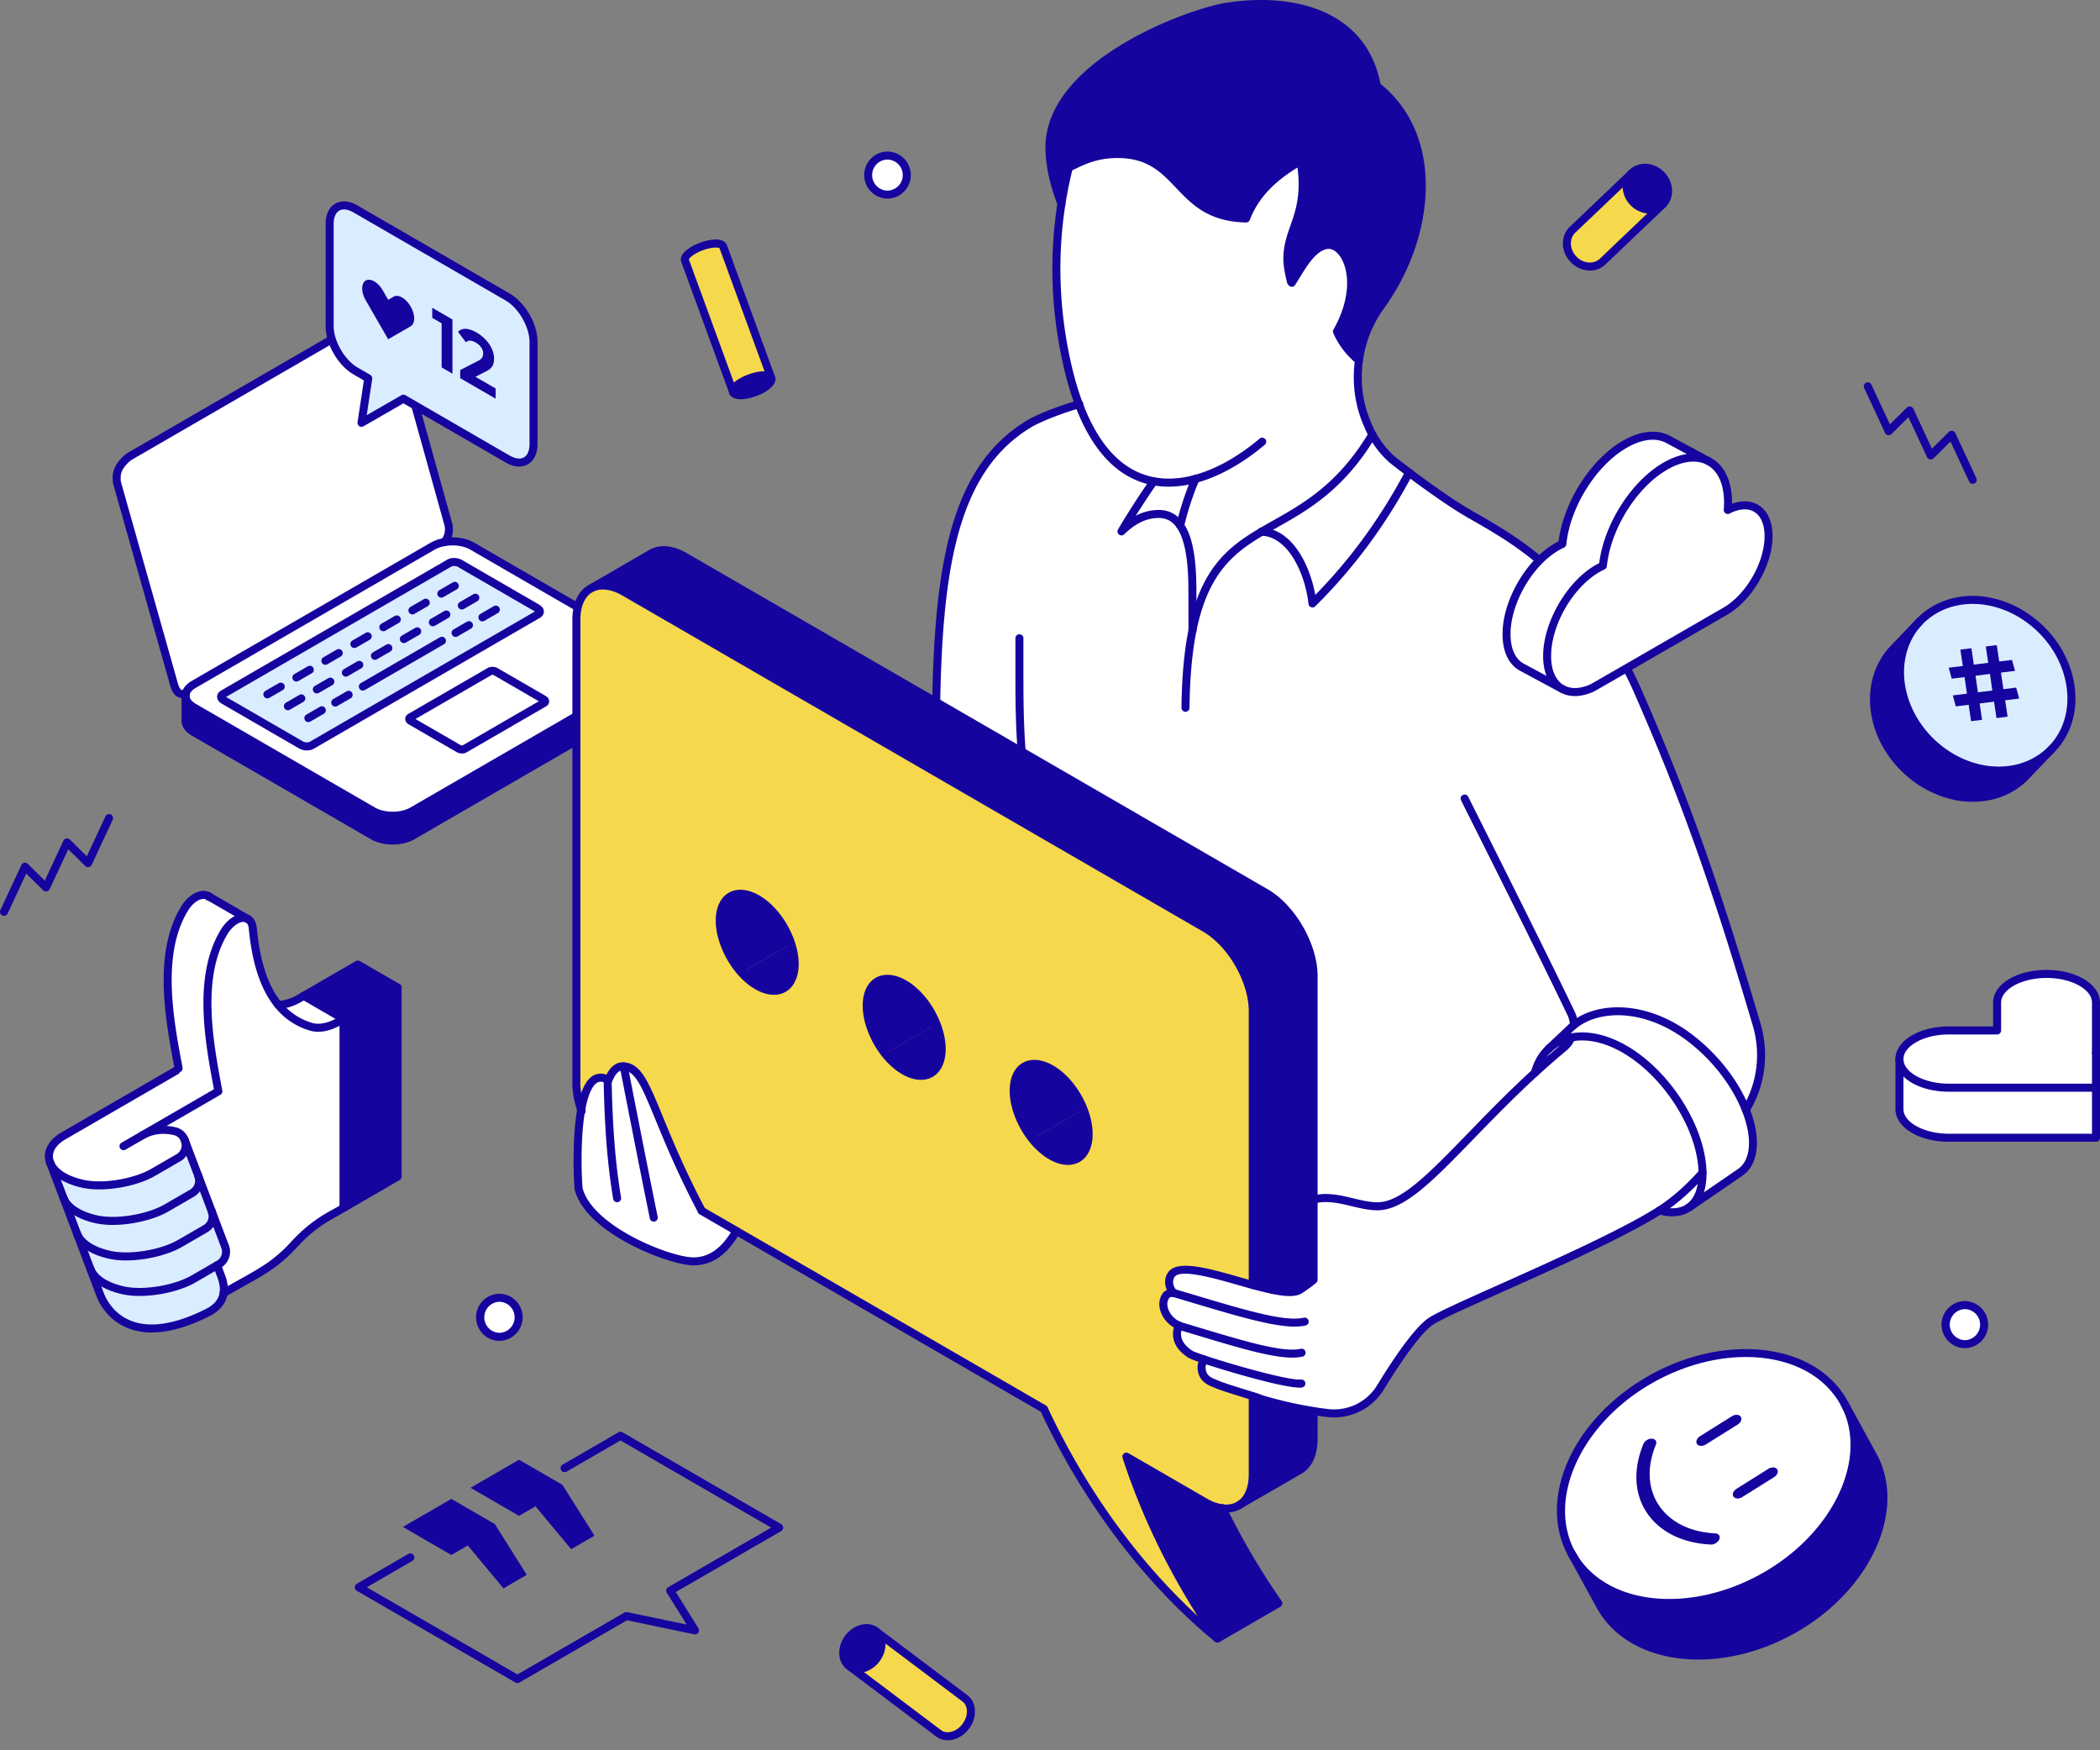 <svg width="192" height="160" viewBox="0 0 192 160" fill="none" xmlns="http://www.w3.org/2000/svg"><rect x="0" y="0" width="192" height="160" fill="#808080" stroke="none"/><g clip-path="url(#clip0_521_21372)"><path d="M180.363 44.227a.365.365 0 01-.331-.212l-1.702-3.649-1.551 1.533a.368.368 0 01-.589-.105l-1.702-3.649-1.551 1.532a.366.366 0 01-.589-.106l-1.921-4.12a.367.367 0 01.664-.31l1.701 3.649 1.551-1.532a.369.369 0 01.59.105l1.701 3.65 1.551-1.533a.372.372 0 01.322-.1.37.37 0 01.268.205l1.92 4.12a.367.367 0 01-.332.522zM.366 83.717a.365.365 0 01-.332-.522l1.921-4.12a.366.366 0 01.59-.105l1.55 1.532 1.702-3.649a.366.366 0 01.59-.105l1.55 1.531 1.702-3.648a.366.366 0 11.664.31l-1.921 4.12a.366.366 0 01-.59.105l-1.55-1.531-1.702 3.648a.366.366 0 01-.59.105l-1.55-1.53-1.702 3.648a.366.366 0 01-.332.211z" fill="#16049E"/><path d="M181.265 121.772a1.787 1.787 0 00-.964-2.333 1.78 1.78 0 00-2.328.967 1.788 1.788 0 00.964 2.333 1.78 1.78 0 002.328-.967z" fill="#fff"/><path d="M179.619 123.242a2.153 2.153 0 010-4.305 2.152 2.152 0 010 4.305zm0-3.57a1.42 1.42 0 000 2.837 1.418 1.418 0 000-2.837z" fill="#16049E"/><path d="M45.633 122.206c.984 0 1.782-.799 1.782-1.785 0-.987-.798-1.786-1.782-1.786s-1.781.799-1.781 1.786c0 .986.797 1.785 1.781 1.785z" fill="#fff"/><path d="M45.633 122.572a2.153 2.153 0 010-4.305 2.152 2.152 0 010 4.305zm0-3.57a1.42 1.42 0 000 2.837 1.418 1.418 0 000-2.837z" fill="#16049E"/><path d="M82.517 17.123a1.788 1.788 0 00-.283-2.51 1.78 1.78 0 00-2.503.284 1.788 1.788 0 00.283 2.51 1.78 1.78 0 002.504-.284z" fill="#fff"/><path d="M81.12 18.157a2.153 2.153 0 010-4.305 2.152 2.152 0 010 4.305zm0-3.57a1.419 1.419 0 000 2.837 1.418 1.418 0 000-2.837z" fill="#16049E"/><path d="M11.302 42.21c-.376.389-.667.896-.633 1.535-.009.153.006.3.042.434l5.175 18.305c.187.654.39 1.088 1.1.927.074-.31.317-.607.724-.844l21.854-12.643a3.243 3.243 0 011.086-.372v-.002c.331-.448.518-1.024.314-1.729-.184-.643-4.794-17.197-4.98-17.866-.31-1.119-1.334-1.426-2.499-.75L11.89 41.7a2.242 2.242 0 00-.586.512v-.001z" fill="#fff"/><path d="M16.964 63.608v2.268c0 .379.251.76.747 1.045l16.385 9.48c.494.29 1.15.435 1.807.435s1.307-.144 1.804-.434l21.851-12.644c.498-.288.747-.666.747-1.043v-2.268c0 .377-.249.754-.747 1.044L37.707 74.134c-.498.289-1.151.434-1.804.434s-1.312-.144-1.807-.434l-16.385-9.48c-.495-.286-.747-.667-.747-1.046z" fill="#16049E"/><path d="M17.71 62.565l21.854-12.643a3.336 3.336 0 011.086-.372 4.2 4.2 0 01.716-.063c.656 0 1.312.145 1.807.433l16.385 9.48c.498.287.747.667.747 1.046 0 .38-.249.754-.747 1.044L37.707 74.133c-.498.289-1.151.434-1.804.434s-1.312-.144-1.807-.434l-16.385-9.48c-.495-.287-.747-.667-.747-1.046 0-.065.008-.133.023-.198.07-.31.316-.607.724-.844zm9.816 5.534c.286.162.707.181.956.04l20.714-11.986c.246-.144.212-.387-.069-.553l-7.078-4.095c-.283-.163-.707-.18-.956-.039L20.38 63.452c-.242.142-.212.387.069.552l7.078 4.095zm14.408.334c.161.093.404.102.543.024l7.268-4.207c.141-.082.124-.224-.04-.314l-4.385-2.54c-.159-.09-.402-.1-.543-.019l-7.268 4.203c-.139.082-.122.224.04.318l4.385 2.537v-.002z" fill="#fff"/><path d="M20.38 63.453c-.243.142-.213.387.068.553l7.078 4.095c.286.161.707.18.956.039l20.714-11.986c.246-.144.212-.387-.069-.553l-7.078-4.094c-.283-.164-.707-.181-.956-.04L20.38 63.453z" fill="#DAECFF"/><path d="M37.508 65.581c-.14.082-.122.224.039.318l4.386 2.537c.161.093.404.101.543.023l7.268-4.206c.141-.082.124-.224-.04-.315L45.319 61.4c-.158-.09-.401-.101-.543-.02l-7.267 4.203v-.001z" fill="#fff"/><path d="M28.064 68.602c-.247 0-.504-.061-.718-.182l-7.081-4.098c-.265-.155-.415-.385-.415-.632 0-.225.127-.428.346-.555l20.716-11.987c.36-.207.93-.188 1.322.04l7.078 4.096c.264.155.416.385.416.63 0 .225-.126.426-.346.556L28.666 68.457c-.17.096-.382.144-.6.144l-.002.001zm-.357-.82c.188.105.473.108.593.038l20.606-11.922-7.04-4.073c-.184-.107-.469-.108-.592-.038L20.667 63.71l7.04 4.073v-.002z" fill="#16049E"/><path d="M35.902 74.934c-.75 0-1.457-.171-1.992-.483l-16.383-9.479c-.59-.341-.93-.84-.93-1.364 0-.091.011-.188.032-.28.095-.42.405-.793.896-1.08L39.38 49.605a3.649 3.649 0 011.207-.415c1.016-.176 2.053-.002 2.769.416l16.383 9.48c.59.34.93.836.93 1.363s-.33 1.013-.93 1.36L37.89 74.452c-.536.311-1.243.484-1.987.484v-.002zm5.463-25.078c-.214 0-.434.02-.652.057a2.938 2.938 0 00-.966.328L17.893 62.884c-.305.179-.501.395-.55.61a.535.535 0 00-.013.115c0 .256.205.521.564.728l16.385 9.48c.418.245 1.01.385 1.624.385.614 0 1.2-.14 1.62-.385l21.852-12.643c.358-.208.564-.472.564-.725s-.205-.522-.563-.728l-16.385-9.48c-.419-.245-1.01-.384-1.624-.384l-.002-.002z" fill="#16049E"/><path d="M42.238 68.878a.99.99 0 01-.488-.126l-4.385-2.536c-.2-.116-.315-.296-.316-.494 0-.188.099-.354.273-.457l7.271-4.205c.252-.145.634-.138.908.02l4.388 2.54c.197.11.316.289.318.49a.53.53 0 01-.278.46l-7.269 4.207a.862.862 0 01-.42.103l-.002-.002zm-4.252-3.15l4.13 2.388a.262.262 0 00.182.02l6.965-4.031-4.129-2.39a.28.28 0 00-.18-.019l-6.97 4.032h.002z" fill="#16049E"/><path d="M35.902 77.202c-.75 0-1.457-.171-1.992-.483l-16.383-9.48c-.59-.34-.93-.839-.93-1.363v-2.268a.366.366 0 11.733 0v2.268c0 .255.205.52.564.727l16.385 9.48c.418.245 1.01.385 1.624.385.614 0 1.2-.14 1.62-.384L59.376 63.44c.358-.207.564-.472.564-.725v-2.268a.366.366 0 11.732 0v2.268c0 .53-.33 1.013-.929 1.36L37.891 76.72c-.536.31-1.242.483-1.987.483h-.002z" fill="#16049E"/><path d="M16.709 63.811c-.825 0-1.049-.783-1.175-1.227L10.36 44.278a1.71 1.71 0 01-.056-.535c-.03-.647.216-1.245.727-1.778.206-.248.433-.445.675-.586L33.3 28.884c.718-.416 1.43-.515 2.008-.278.495.203.86.646 1.027 1.249 0 0 4.834 17.357 4.98 17.864.21.726.081 1.435-.372 2.048a.367.367 0 01-.589-.436c.321-.435.405-.896.256-1.41-.145-.51-4.98-17.87-4.98-17.87-.075-.267-.24-.618-.6-.766-.362-.15-.846-.065-1.364.235L12.071 42.015c-.17.098-.333.242-.486.428l-.02.022c-.38.394-.553.805-.53 1.259v.04a.997.997 0 00.03.316l5.174 18.303c.202.71.328.746.666.668.223-.05.45.128.448.359a.364.364 0 01-.306.362c-.123.027-.236.04-.338.04zm16.468-.684a.367.367 0 01-.183-.685l7.237-4.189a.367.367 0 01.366.636l-7.237 4.19a.366.366 0 01-.183.048zm-2.529 1.463a.368.368 0 01-.183-.685l1.227-.708a.366.366 0 11.367.636l-1.228.708a.367.367 0 01-.182.05h-.001zm-2.452 1.42a.367.367 0 01-.184-.685l1.228-.712a.366.366 0 11.367.635l-1.228.712a.366.366 0 01-.183.049v.001zm15.909-9.205a.368.368 0 01-.184-.685l1.228-.712a.366.366 0 11.367.635l-1.227.712a.368.368 0 01-.184.049v.001zm-2.448 1.417a.366.366 0 01-.183-.685l1.224-.709a.367.367 0 01.366.636l-1.224.709a.367.367 0 01-.183.049zm.573-2.503a.366.366 0 01-.184-.685l1.228-.712a.366.366 0 11.367.635l-1.227.712a.367.367 0 01-.183.049zm-2.651 1.534a.366.366 0 01-.184-.685l1.227-.712a.366.366 0 11.368.635l-1.228.712a.367.367 0 01-.183.049zm.777-2.619a.366.366 0 01-.184-.685l1.228-.712a.366.366 0 11.367.635l-1.228.712a.367.367 0 01-.183.049v.001zm-2.649 1.533a.368.368 0 01-.183-.685l1.227-.709a.367.367 0 01.366.636l-1.227.709a.366.366 0 01-.182.049h-.001zm-.779 2.618a.366.366 0 01-.183-.685l1.224-.708a.367.367 0 01.366.636l-1.224.708a.368.368 0 01-.183.05zm-1.874-1.082a.366.366 0 01-.185-.685l1.228-.712a.366.366 0 11.367.635l-1.227.712a.367.367 0 01-.183.049zm-.778 2.617a.368.368 0 01-.183-.685l1.228-.709a.366.366 0 11.366.636l-1.228.708a.366.366 0 01-.182.05zm-1.872-1.083a.366.366 0 01-.183-.685l1.224-.708a.367.367 0 01.366.636l-1.224.708a.367.367 0 01-.183.049zm-.781 2.618a.368.368 0 01-.184-.685l1.227-.711a.366.366 0 11.368.634l-1.228.712a.367.367 0 01-.183.05zm-1.875-1.082a.367.367 0 01-.183-.685l1.23-.712a.367.367 0 01.366.636l-1.23.712a.367.367 0 01-.183.049zm-.777 2.615a.367.367 0 01-.182-.686l1.23-.708a.367.367 0 01.365.637l-1.23.708a.367.367 0 01-.182.049h-.001zm-1.872-1.082a.367.367 0 01-.184-.685l1.227-.712a.366.366 0 11.368.635l-1.228.712a.367.367 0 01-.183.048v.002zm-.777 2.618a.368.368 0 01-.184-.685l1.227-.712a.366.366 0 11.367.635l-1.227.712a.367.367 0 01-.183.049v.001zM24.45 63.84a.366.366 0 01-.183-.686l1.224-.708a.367.367 0 01.366.636l-1.224.708a.367.367 0 01-.183.05z" fill="#16049E"/><path d="M36.885 36.447l9.526 5.512c1.308.757 2.37.143 2.37-1.371v-9.325c0-1.514-1.061-3.357-2.37-4.114l-13.902-8.044c-1.308-.757-2.37-.143-2.37 1.371v9.325c0 1.514 1.06 3.356 2.37 4.113l1.16.672-.62 4.068 3.835-2.207h.001z" fill="#DAECFF"/><path d="M47.47 42.651c-.388 0-.812-.126-1.242-.375l-9.344-5.406-3.651 2.1a.366.366 0 01-.544-.374l.58-3.82-.943-.545c-1.431-.828-2.553-2.775-2.553-4.431v-9.325c0-.87.311-1.528.877-1.856.566-.327 1.292-.267 2.042.167l13.902 8.044c1.431.828 2.553 2.776 2.553 4.432v9.325c0 .87-.311 1.527-.878 1.855-.24.14-.511.21-.799.21zM36.886 36.08a.36.36 0 01.182.05l9.526 5.512c.515.298.98.357 1.31.166.329-.19.51-.623.51-1.22v-9.324c0-1.371-1.001-3.11-2.186-3.796l-13.902-8.044c-.515-.298-.98-.357-1.31-.166-.329.19-.51.623-.51 1.22V29.8c0 1.371 1.001 3.11 2.186 3.796l1.16.671c.13.076.2.224.179.373l-.504 3.315 3.175-1.828a.36.36 0 01.182-.048h.002z" fill="#16049E"/><path d="M35.493 31.018l-2.054-3.565c-.43-.748-.43-1.556 0-1.807.216-.125.498-.084.78.078.283.164.565.45.78.825l.493.856.493-.285c.43-.248 1.129.155 1.56.903.215.374.323.763.323 1.09 0 .326-.109.59-.324.715l-2.053 1.189.002.001zm5.875-1.814v4.956l-.991-.573v-4.035l-.857-.496v-.92l1.848 1.068zm3.946 6.306v.934l-3.237-1.873v-.743l1.651-.85c.176-.092.294-.19.355-.294a.697.697 0 00.092-.36.987.987 0 00-.174-.558 1.5 1.5 0 00-.512-.455 1.11 1.11 0 00-.508-.17.485.485 0 00-.38.151l-.722-.955c.168-.19.398-.284.691-.276.294.007.63.12 1.01.34.318.184.596.404.834.664.238.258.425.535.557.831.133.296.199.594.199.89 0 .27-.05.494-.147.673-.098.18-.288.34-.569.479l-.984.506 1.841 1.065h.003z" fill="#16049E"/><path d="M93.412 68.704l-7.815-4.524c.228-12.614 1.646-21.46 8.687-25.552 1.297-.68 3.032-1.295 4.359-1.674 1.7 4.503 4.166 6.544 6.84 7.043a75.711 75.711 0 00-2.947 4.579c.829-.815 1.955-1.594 3.416-1.594.874 0 1.501.411 1.949 1.056 1.051 1.515 1.118 4.328 1.118 6.199 0 .273.002 3.178.008 3.383 1.089-5.402 3.459-7.326 6.328-9.016h.002c2.735.105 4.363 3.83 4.639 6.56 3.575-3.539 6.467-7.505 8.835-11.961 1.561 1.174 3.987 2.932 5.884 3.987.587.328 1.351.78 2.2 1.293a32.173 32.173 0 0112.77 14.572c4.464 10.118 7.354 18.544 10.924 30.605.721 2.438.481 5.075-.719 7.317-.085.159-.172.322-.262.486-.869-2.222-2.599-4.642-5.036-6.527-3.942-3.045-8.369-3.106-10.693-1.233a3.93 3.93 0 00-.26.228l-2.07 1.97c-.571.543-.997 1.268-1.234 2.163-6.872 6.288-10.989 12.206-14.387 12.206-1.547 0-3.107-.759-4.74-.759a4.52 4.52 0 00-1.107.14V89.218c0-2.803-1.957-6.208-4.379-7.61L93.412 68.7v.003z" fill="#fff"/><path d="M155.659 107.205c-.032-2.665-1.548-6.313-4.395-9.166-2.65-2.656-5.459-3.62-7.593-3.201a4.169 4.169 0 00-2.023.99s2.159-2.05 2.25-2.124c2.322-1.873 6.751-1.811 10.693 1.233 2.437 1.883 4.166 4.305 5.035 6.528.979 2.498.874 4.745-.522 5.704l-4.697 3.219-.003-.002c.863-.588 1.274-1.742 1.255-3.181z" fill="#fff"/><path d="M155.659 107.205c.018 1.441-.392 2.593-1.255 3.181-.641.44-1.53.57-2.679.272.043-.027.086-.054.126-.081 1.379-.906 2.659-2.072 3.808-3.372z" fill="#fff"/><path d="M110.105 124.28c-.679-.227-1.148-.404-1.266-.479-1.021-.65-1.51-1.571-1.057-2.635v-.003a2.338 2.338 0 01-1.198-1.102c-.253-.508-.332-1.053-.022-1.564 0-.003.002-.003.002-.005l.003-.003c.141-.228.429-.33.699-.296-.365-.5-.522-1.077-.215-1.609.706-1.228 4.37.029 7.484.884 1.895.521 3.588.889 4.282.454.443-.277.876-.6 1.282-.932v-7.336c.362-.092.732-.14 1.106-.14 1.633 0 3.194.758 4.74.758 3.398 0 7.516-5.917 14.388-12.205a74.21 74.21 0 012.63-2.297 2.57 2.57 0 00.705-.93c2.135-.42 4.944.546 7.594 3.201 2.847 2.854 4.362 6.501 4.394 9.166-1.147 1.3-2.428 2.467-3.807 3.372a6.915 6.915 0 01-.126.081c-5.435 3.435-18.717 8.744-20.843 10.088-1.298.822-3.296 3.837-4.671 6.089a4.96 4.96 0 01-4.794 2.341 28.974 28.974 0 01-1.314-.182v-.003a37.623 37.623 0 01-4.805-1.095s-.002-.003-.005-.003c-.083-.049-.365-.145-.748-.265-.965-.31-2.58-.779-3.268-1.067-.295-.169-1.418-.336-1.418-1.585 0-.242.107-.473.246-.694l.002-.004z" fill="#fff"/><path d="M143.672 94.84a2.573 2.573 0 01-.706.929 74.313 74.313 0 00-2.63 2.297c.236-.896.663-1.62 1.234-2.164l.081-.076a4.171 4.171 0 012.022-.99l-.001.003z" fill="#fff"/><path d="M129.823 14.772c.692 4.366-.807 9.365-3.596 13.22a11.003 11.003 0 00-1.981 4.948c-1.441-1.161-2.006-2.638-2.006-2.638 2.547-4.475.809-8.177-.943-7.9-1.389.22-2.343 2.125-3.19 3.45-.025-.027-.049-.052-.07-.079-.201-.792-.335-1.55-.335-2.106v-.016c0-2.418 1.397-3.603 1.397-6.83 0-.705-.07-1.401-.201-2.089-2.204 1.26-4.068 2.876-4.971 5.24-6.478-.128-5.835-5.89-11.744-5.89-2.175 0-3.43.752-4.464 1.236-.274 1.096-.5 2.2-.673 3.308-.627-1.637-1.093-3.415-1.093-5.146 0-7.586 12.436-12.262 16.175-12.855 6.218-.988 12.559.76 13.755 7.242 2.271 1.792 3.517 4.23 3.942 6.906l-.002-.001z" fill="#16049E"/><path d="M128.831 43.202v.002c-2.368 4.456-5.261 8.421-8.835 11.961-.276-2.73-1.904-6.454-4.639-6.56 3.121-1.84 6.832-3.401 10.116-8.878a8.631 8.631 0 001.788 2.268s.625.496 1.568 1.206h.002z" fill="#fff"/><path d="M109.3 43.777c-1.279.35-2.571.45-3.818.22-2.673-.5-5.141-2.54-6.84-7.043-.646-1.72-1.183-3.797-1.577-6.283-.632-4-.65-8.048-.022-12.047.174-1.107.399-2.211.672-3.307 1.035-.483 2.29-1.236 4.464-1.236 5.91 0 5.266 5.76 11.744 5.89.903-2.364 2.767-3.98 4.971-5.24.132.688.201 1.384.201 2.088 0 3.228-1.397 4.412-1.397 6.831v.016c0 .557.134 1.314.336 2.106.022.027.045.052.069.079.847-1.325 1.802-3.23 3.19-3.45 1.754-.277 3.491 3.425.944 7.9 0 0 .566 1.477 2.005 2.638-.269 1.969-.028 4.014.799 5.882.03.067.056.132.083.195.103.242.22.479.346.71-3.285 5.476-6.996 7.037-10.116 8.878h-.003c-2.869 1.69-5.239 3.614-6.328 9.016-.004-.204-.008-3.11-.008-3.383 0-1.87-.067-4.684-1.118-6.2a27.412 27.412 0 011.4-4.26h.003z" fill="#fff"/><path d="M120.104 128.99v.002l-.003.011v2.546c0 1.402-.486 2.381-1.284 2.846l-5.494 3.181c.753-.473 1.214-1.443 1.214-2.802v-7.121l.009-.027c.383.121.665.218.748.265.002 0 .005.003.005.003 1.638.494 3.344.862 4.805 1.096zm-.003-19.337v7.337c-.405.332-.84.655-1.281.932-.695.435-2.386.067-4.283-.454V92.442c0-2.797-1.962-6.207-4.379-7.608L57.08 54.119c-1.211-.698-2.313-.763-3.102-.306l5.566-3.219c.794-.462 1.889-.4 3.1.31l53.078 30.706c2.421 1.403 4.379 4.807 4.379 7.61v20.433zm-3.223 36.909l-5.566 3.224c-3.569-5.107-6.449-10.836-8.328-16.628l7.174 4.149c.567.328 1.113.519 1.611.575l.003.005a65.267 65.267 0 005.105 8.674l.001.001z" fill="#16049E"/><path d="M114.546 127.625l-.009.027v7.121c0 1.36-.461 2.33-1.214 2.802l-.07.035a1.887 1.887 0 01-.606.236c-.272.06-.563.076-.874.041l-.002-.005c-.499-.056-1.046-.247-1.611-.575l-7.175-4.149c1.879 5.792 4.76 11.521 8.328 16.628-6.478-5.304-12.084-12.85-15.868-20.989L64.16 110.693c-4.592-8.717-4.902-13.066-7.13-13.21-.035-.002-.071-.002-.11-.002-.597.003-1.01.55-1.29 1.253a.804.804 0 00-.075-.043 1.294 1.294 0 00-.63-.175c-.973.005-1.5 1.333-1.791 2.945-.282-.83-.437-1.674-.437-2.47v-42.33c0-1.395.488-2.384 1.281-2.846.789-.457 1.89-.393 3.103.305l53.078 30.715c2.416 1.4 4.378 4.81 4.378 7.608v25.026c-3.113-.855-6.778-2.112-7.483-.884-.309.532-.15 1.109.215 1.61-.271-.036-.558.067-.7.296l-.002.002s-.003.002-.003.005c-.311.51-.23 1.055.022 1.564.244.494.676.882 1.199 1.102v.003c-.453 1.064.035 1.985 1.057 2.636.118.074.587.253 1.265.478-.139.22-.246.451-.246.693 0 1.25 1.124 1.417 1.418 1.585.689.288 2.303.759 3.268 1.067l-.001-.001zM97.82 106.114c1.638-.148 2.202-2.247 1.255-4.692-.947-2.443-3.044-4.305-4.682-4.16-1.637.148-2.201 2.247-1.254 4.692.947 2.443 3.043 4.305 4.681 4.16zm-13.438-7.777c1.638-.145 2.202-2.247 1.255-4.69-.947-2.444-3.044-4.307-4.681-4.159-1.638.146-2.202 2.247-1.255 4.69.947 2.445 3.044 4.307 4.681 4.16zm-13.438-7.774c1.638-.148 2.202-2.25 1.255-4.692-.947-2.445-3.04-4.307-4.681-4.16-1.638.148-2.2 2.247-1.252 4.692.943 2.443 3.04 4.306 4.678 4.16z" fill="#F6D84C"/><path d="M109.301 43.777a27.397 27.397 0 00-1.4 4.26c-.448-.644-1.075-1.055-1.949-1.055-1.461 0-2.587.78-3.416 1.594a75.6 75.6 0 012.947-4.58c1.247.232 2.54.13 3.819-.22h-.001z" fill="#fff"/><path d="M94.393 97.262c-1.638.148-2.201 2.247-1.254 4.692a8.265 8.265 0 001.252 2.17l4.681-2.71c-.948-2.438-3.041-4.296-4.678-4.152z" fill="#16049E"/><path d="M99.071 101.415l-4.681 2.709c1.026 1.279 2.33 2.088 3.429 1.99 1.638-.148 2.202-2.247 1.255-4.692 0-.003-.003-.005-.004-.007h.001zM80.956 89.49c-1.638.145-2.202 2.246-1.255 4.689.305.787.73 1.514 1.22 2.133l4.694-2.716c-.957-2.418-3.033-4.252-4.658-4.106h-.001z" fill="#16049E"/><path d="M85.614 93.595l-4.694 2.716c1.031 1.302 2.35 2.126 3.461 2.026 1.638-.145 2.202-2.247 1.255-4.69l-.024-.053.002.001zm-13.416-7.724c-.947-2.445-3.04-4.308-4.682-4.16-1.637.148-2.199 2.247-1.252 4.692.368.95.91 1.81 1.53 2.5l4.545-2.63a7.26 7.26 0 00-.141-.402z" fill="#16049E"/><path d="M67.794 88.903c.977 1.085 2.148 1.75 3.15 1.66 1.546-.14 2.132-2.023 1.395-4.29l-4.545 2.63z" fill="#16049E"/><path d="M57.03 97.483c2.227.143 2.537 4.493 7.13 13.21l3.167 1.832c-.89 1.561-2.11 2.766-3.888 2.784-2.145.022-9.567-2.853-10.535-6.627a32.375 32.375 0 01-.094-2.168c-.01-1.086.005-3.249.325-5.052v-.002c.29-1.612.818-2.94 1.792-2.945.192 0 .404.05.63.174.024.014.05.027.075.043.278-.7.692-1.25 1.29-1.252.038 0 .074 0 .11.002l-.001.001z" fill="#fff"/><path d="M85.597 64.547h-.008a.366.366 0 01-.358-.373c.233-12.92 1.798-21.753 8.87-25.862 1.162-.61 2.819-1.246 4.443-1.71.004 0 .007-.003.01-.003a.368.368 0 11.194.708h-.005c-1.58.453-3.183 1.068-4.291 1.648-6.76 3.93-8.262 12.57-8.49 25.234a.367.367 0 01-.367.36l.002-.002zm74.031 37.286a.368.368 0 01-.32-.546c.074-.132.26-.48.26-.48 1.135-2.122 1.386-4.688.689-7.04-3.323-11.231-6.174-19.833-10.906-30.56-2.657-6.024-7.023-11.006-12.626-14.407a73.662 73.662 0 00-2.186-1.286c-1.877-1.044-4.26-2.759-5.927-4.015a.367.367 0 01.44-.587c1.65 1.241 4.003 2.937 5.843 3.96.554.31 1.297.746 2.21 1.3 5.732 3.479 10.198 8.576 12.916 14.738 4.748 10.762 7.606 19.387 10.939 30.649.751 2.535.479 5.303-.747 7.594 0 0-.19.356-.266.492a.367.367 0 01-.319.188z" fill="#16049E"/><path d="M128.831 43.569a.369.369 0 01-.22-.074 75.186 75.186 0 01-1.577-1.213 9.013 9.013 0 01-2.243-3.121l-.08-.193c-.829-1.87-1.116-3.974-.828-6.08a11.4 11.4 0 012.048-5.112c2.824-3.906 4.177-8.868 3.531-12.948-.435-2.745-1.752-5.053-3.807-6.676a.368.368 0 01-.133-.221c-1.198-6.495-7.676-7.847-13.338-6.946-3.359.533-15.867 5.013-15.867 12.492 0 1.477.36 3.163 1.069 5.015a.369.369 0 01-.21.475.367.367 0 01-.474-.21c-.742-1.936-1.117-3.712-1.117-5.278 0-7.95 12.993-12.664 16.485-13.218 5.963-.95 12.788.505 14.145 7.402 2.141 1.733 3.513 4.168 3.969 7.051.686 4.331-.682 9.375-3.661 13.493a10.649 10.649 0 00-1.915 4.782c-.27 1.971-.004 3.936.771 5.684l.086.201a8.254 8.254 0 002.043 2.849s.623.494 1.542 1.185a.37.37 0 01.074.514.364.364 0 01-.293.147z" fill="#16049E"/><path d="M106.858 44.488c-.493 0-.975-.044-1.442-.13-3.123-.581-5.516-3.029-7.115-7.274-.674-1.79-1.21-3.928-1.596-6.354a39.012 39.012 0 01-.022-12.162 38.43 38.43 0 01.68-3.34.365.365 0 01.2-.244c.122-.056.246-.117.374-.18 1-.485 2.245-1.09 4.245-1.09 3.057 0 4.476 1.49 5.848 2.93 1.38 1.45 2.685 2.82 5.651 2.952.859-2.063 2.465-3.715 5.034-5.184a.363.363 0 01.334-.015c.107.05.184.148.206.264.138.721.208 1.447.208 2.157 0 1.793-.422 2.995-.795 4.056-.323.92-.603 1.716-.603 2.775 0 .349.055.793.159 1.311.791-1.289 1.69-2.714 3.013-2.923.691-.11 1.376.248 1.88.978.988 1.435 1.214 4.236-.47 7.305a6.807 6.807 0 001.827 2.332.368.368 0 01.056.517.366.366 0 01-.515.056c-1.5-1.21-2.093-2.729-2.117-2.794a.363.363 0 01.024-.313c1.624-2.853 1.469-5.413.593-6.685-.337-.49-.76-.737-1.162-.672-1.021.162-1.838 1.497-2.559 2.674-.129.211-.256.417-.38.611a.363.363 0 01-.579.047l-.02-.021c-.022-.024-.044-.048-.063-.072a.377.377 0 01-.07-.138c-.157-.623-.346-1.51-.346-2.197 0-1.201.312-2.092.644-3.035.37-1.054.753-2.145.753-3.812 0-.494-.037-.997-.107-1.5-2.246 1.368-3.636 2.898-4.356 4.783a.366.366 0 01-.349.236c-3.45-.069-4.96-1.654-6.418-3.186-1.324-1.391-2.574-2.705-5.319-2.705-1.831 0-2.992.564-3.924 1.017-.077.036-.152.073-.226.109a37.577 37.577 0 00-.625 3.108c-.618 3.926-.61 7.94.02 11.932.378 2.38.903 4.468 1.558 6.211 1.502 3.989 3.711 6.28 6.564 6.812 1.133.21 2.363.14 3.656-.214 2.467-.67 4.609-2.184 5.972-3.336a.367.367 0 01.472.561c-1.419 1.2-3.656 2.78-6.253 3.484a9.613 9.613 0 01-2.538.357l-.002.001zm19.09 66.15c-.807 0-1.612-.194-2.392-.382-1.101-.265-2.245-.53-3.367-.248a.365.365 0 11-.179-.71 4.849 4.849 0 011.197-.151c.87 0 1.708.202 2.52.396.771.186 1.501.361 2.221.361 2.146 0 4.711-2.644 8.262-6.306 1.712-1.765 3.653-3.766 5.879-5.804a77.23 77.23 0 012.643-2.31c.261-.216.465-.483.606-.798a.365.365 0 11.667.302 2.924 2.924 0 01-.805 1.062 75.458 75.458 0 00-2.617 2.286c-2.21 2.023-4.143 4.015-5.848 5.773-3.676 3.789-6.331 6.528-8.787 6.528v.001zm17.951-16.566a.366.366 0 01-.366-.356 2.247 2.247 0 00-.211-.896c-2.76-5.776-9.014-18.2-9.735-19.648a.366.366 0 11.654-.328c.72 1.447 6.978 13.876 9.741 19.659.174.368.27.768.282 1.19a.367.367 0 01-.355.378h-.011l.001.001z" fill="#16049E"/><path d="M152.891 111.187c-.387 0-.804-.057-1.249-.172a.369.369 0 01-.284-.357.365.365 0 01.46-.355c.991.257 1.792.183 2.38-.219.724-.495 1.112-1.515 1.095-2.874-.036-2.839-1.719-6.337-4.288-8.912-2.362-2.367-5.076-3.525-7.265-3.1a3.795 3.795 0 00-1.846.902.367.367 0 01-.491-.547 4.512 4.512 0 012.197-1.076c2.426-.472 5.387.76 7.922 3.301 2.697 2.703 4.464 6.401 4.502 9.421.02 1.612-.482 2.851-1.415 3.489-.484.332-1.06.498-1.719.498l.001.001z" fill="#16049E"/><path d="M140.337 98.433a.366.366 0 01-.354-.461c.249-.945.698-1.73 1.335-2.337a.365.365 0 01.517.014.368.368 0 01-.013.518c-.537.51-.918 1.18-1.131 1.992a.368.368 0 01-.354.272v.002z" fill="#16049E"/><path d="M154.407 110.757a.367.367 0 01-.208-.671l4.697-3.219c1.192-.818 1.34-2.836.389-5.268-.916-2.34-2.709-4.662-4.919-6.37-3.948-3.049-8.139-2.93-10.239-1.237a3.21 3.21 0 00-.235.206l-2.073 1.972a.365.365 0 01-.517-.014.368.368 0 01.013-.518s2.247-2.132 2.353-2.218c2.324-1.872 6.899-2.052 11.146 1.23 2.312 1.786 4.19 4.223 5.153 6.684 1.082 2.767.831 5.12-.657 6.141l-4.697 3.219a.37.37 0 01-.206.064v-.001zm-101.232-8.814a.364.364 0 01-.344-.243l-.04-.113a.367.367 0 11.69-.248l.04.112a.368.368 0 01-.344.492h-.002z" fill="#16049E"/><path d="M114.537 117.835a.366.366 0 01-.366-.367V92.442c0-2.679-1.882-5.95-4.196-7.29L56.898 54.437c-1.041-.6-2.039-.712-2.737-.306-.709.413-1.098 1.31-1.098 2.529v42.33c0 .733.144 1.546.417 2.351a.367.367 0 11-.694.236c-.303-.893-.456-1.763-.456-2.588V56.66c0-1.492.52-2.616 1.464-3.164.943-.548 2.175-.44 3.469.306l53.077 30.715c2.516 1.458 4.562 5.012 4.562 7.925v25.026a.366.366 0 01-.366.367l.001.001zm-2.44 20.438a3.23 3.23 0 01-.365-.021.366.366 0 11.08-.729c.265.03.519.019.754-.034.198-.044.358-.105.491-.188l5.575-3.224c.709-.414 1.101-1.312 1.101-2.529v-2.545a.366.366 0 11.732 0v2.545c0 1.49-.521 2.613-1.467 3.163l-5.565 3.217c-.194.123-.43.216-.71.277a2.893 2.893 0 01-.629.067l.003.001z" fill="#16049E"/><path d="M111.312 150.153a.363.363 0 01-.232-.083c-6.378-5.223-12.028-12.682-15.919-21.013l-31.185-18.046a.367.367 0 01.366-.636l31.285 18.103a.373.373 0 01.149.163c3.426 7.371 8.241 14.052 13.72 19.083-2.901-4.555-5.254-9.504-6.86-14.453a.366.366 0 01.531-.432l7.175 4.149c.515.298 1.009.475 1.469.528a.366.366 0 01.322.406.365.365 0 01-.405.323c-.561-.064-1.151-.273-1.754-.623l-6.337-3.664c1.857 5.411 4.603 10.79 7.974 15.615a.368.368 0 01-.3.578l.001.002zm2.011-12.21a.368.368 0 01-.194-.679c.672-.422 1.042-1.307 1.042-2.491v-7.121a.366.366 0 11.732 0v7.121c0 1.447-.492 2.552-1.386 3.114a.366.366 0 01-.194.056z" fill="#16049E"/><path d="M121.977 129.574c-.2 0-.4-.011-.602-.034-.402-.045-.85-.107-1.33-.184-.015-.003-.028-.005-.043-.01a38.441 38.441 0 01-4.809-1.101.45.45 0 01-.055-.022l-.028-.015c-.026-.013-.148-.066-.675-.233a72.04 72.04 0 00-.839-.261c-.905-.28-1.93-.597-2.46-.817a1.432 1.432 0 00-.211-.09c-.428-.166-1.433-.551-1.433-1.834 0-.368.173-.684.304-.89a.365.365 0 01.505-.114.368.368 0 01.114.506c-.13.205-.189.362-.189.497 0 .72.435.947.963 1.148.094.037.177.068.247.107.503.207 1.498.515 2.378.785.306.094.595.184.843.263.489.155.681.228.781.276a37.194 37.194 0 004.767 1.085c.453.073.874.131 1.254.174a4.608 4.608 0 004.442-2.167c1.442-2.362 3.443-5.356 4.786-6.208.841-.53 3.283-1.623 6.374-3.005 4.967-2.221 11.148-4.984 14.47-7.083.041-.026.082-.051.12-.077 1.286-.844 2.542-1.957 3.734-3.308a.368.368 0 01.546-.007.367.367 0 01-.006.503c-1.233 1.396-2.535 2.548-3.872 3.426l-.131.084c-3.366 2.127-9.574 4.903-14.563 7.132-2.944 1.317-5.486 2.453-6.282 2.955-.954.605-2.571 2.726-4.553 5.971a5.345 5.345 0 01-4.546 2.547l-.001.001zm-10.665 20.579a.368.368 0 01-.183-.685l5.222-3.025a65.77 65.77 0 01-4.906-8.394.37.37 0 01.164-.493.365.365 0 01.489.162l.002.005a65.007 65.007 0 005.077 8.628.37.37 0 01-.117.528l-5.567 3.224a.364.364 0 01-.183.049l.002.001zM70.761 90.939c-1.777 0-3.864-1.88-4.837-4.402-.635-1.638-.646-3.209-.033-4.2a2.034 2.034 0 011.592-.99c1.822-.162 4.04 1.766 5.056 4.392.634 1.637.646 3.206.032 4.198-.364.587-.915.93-1.595.992-.07.006-.143.01-.215.01zm-3.058-8.868c-.051 0-.103.002-.153.007-.447.04-.795.258-1.036.646-.486.784-.45 2.144.093 3.547.873 2.258 2.846 4.06 4.306 3.927.446-.04.795-.257 1.037-.648.487-.785.451-2.144-.092-3.546-.844-2.182-2.713-3.933-4.154-3.933h-.001zm16.492 16.642c-1.773 0-3.86-1.88-4.836-4.402-.635-1.637-.646-3.207-.03-4.2a2.03 2.03 0 011.595-.989c1.817-.165 4.038 1.765 5.054 4.393.635 1.636.646 3.207.031 4.199a2.025 2.025 0 01-1.595.988c-.072.006-.145.01-.219.01zm-3.054-8.865c-.052 0-.103.002-.153.007a1.3 1.3 0 00-1.037.646c-.487.785-.452 2.144.091 3.546.876 2.26 2.846 4.063 4.307 3.927a1.3 1.3 0 001.038-.646c.487-.785.451-2.144-.092-3.546-.844-2.182-2.713-3.933-4.154-3.933v-.001zm16.496 16.641c-1.774 0-3.864-1.88-4.84-4.402-.633-1.637-.646-3.207-.032-4.199.364-.587.915-.93 1.595-.992 1.819-.159 4.04 1.769 5.055 4.393.635 1.637.646 3.207.032 4.199a2.03 2.03 0 01-1.595.99c-.07.006-.143.01-.215.01v.001zm-3.062-8.867a1.98 1.98 0 00-.15.006c-.447.04-.797.258-1.037.647-.486.785-.452 2.144.091 3.546.875 2.257 2.847 4.053 4.308 3.927.448-.04.797-.258 1.037-.647.486-.785.452-2.144-.091-3.546-.845-2.182-2.715-3.933-4.157-3.933zM93.412 69.07a.367.367 0 01-.365-.337c-.174-2.202-.21-4.375-.21-6.962v-3.426a.366.366 0 11.732 0v3.426c0 2.569.036 4.726.208 6.904a.367.367 0 01-.336.395h-.029zm21.945-20.098a.368.368 0 01-.188-.683c.403-.238.817-.471 1.237-.709 2.783-1.571 5.939-3.353 8.752-8.043a.367.367 0 01.629.378c-2.912 4.857-6.158 6.688-9.021 8.305-.416.235-.825.465-1.223.701a.366.366 0 01-.186.05v.001z" fill="#16049E"/><path d="M109.027 57.988a.369.369 0 01-.36-.44c1.147-5.688 3.731-7.625 6.502-9.258a.364.364 0 01.501.13c.102.176.044.4-.131.503-2.623 1.546-5.067 3.38-6.154 8.773a.368.368 0 01-.359.294l.001-.002z" fill="#16049E"/><path d="M108.386 65.07h-.004a.367.367 0 01-.362-.372c.034-2.815.247-5.152.648-7.147a.367.367 0 01.719.145c-.393 1.95-.6 4.241-.633 7.01a.367.367 0 01-.366.361l-.002.003zm11.61-9.538a.37.37 0 01-.365-.33c-.256-2.529-1.755-6.133-4.288-6.23a.367.367 0 01.012-.734h.002c2.867.11 4.439 3.566 4.898 6.147 3.258-3.325 5.96-7.043 8.246-11.342a.366.366 0 11.653.334c-2.442 4.596-5.354 8.537-8.9 12.048a.37.37 0 01-.258.107z" fill="#16049E"/><path d="M108.661 57.625l-.007-3.386c0-1.338 0-4.473-1.052-5.99-.42-.604-.96-.899-1.649-.899-1.107 0-2.141.487-3.16 1.489a.366.366 0 01-.571-.449 76.09 76.09 0 012.961-4.601.366.366 0 01.51-.092.368.368 0 01.091.511 78.77 78.77 0 00-1.945 2.94 4.48 4.48 0 012.114-.531c.933 0 1.691.408 2.25 1.213 1.044 1.503 1.184 4.083 1.184 6.41l.007 3.385h-.733z" fill="#16049E"/><path d="M107.902 48.406a.366.366 0 01-.356-.453 27.93 27.93 0 011.418-4.318.366.366 0 11.673.286 26.935 26.935 0 00-1.38 4.205.365.365 0 01-.355.28zm-44.484 67.27c-2.165 0-9.844-2.904-10.869-6.902a.376.376 0 01-.01-.062 32.232 32.232 0 01-.095-2.195c-.013-1.403.032-3.424.327-5.105l.003-.018c.392-2.18 1.094-3.242 2.149-3.248.173-.002.35.03.527.093.465-.918 1.045-1.125 1.468-1.127.045 0 .093 0 .136.003 1.55.1 2.22 1.73 3.556 4.976.852 2.072 2.019 4.909 3.874 8.43a.365.365 0 11-.647.342c-1.871-3.551-3.045-6.407-3.903-8.492-1.22-2.965-1.83-4.452-2.927-4.523-.026-.003-.057-.003-.085-.003-.452.003-.766.557-.95 1.022a.367.367 0 01-.544.169c-.012-.008-.023-.013-.034-.019a.997.997 0 00-.466-.137c-.617.004-1.124.937-1.43 2.629a.066.066 0 01-.003.016c-.228 1.289-.338 3.012-.319 4.984.009.741.038 1.45.09 2.111.938 3.513 8.034 6.321 10.146 6.321h.023c1.416-.015 2.585-.865 3.573-2.599a.366.366 0 11.636.363c-1.129 1.98-2.503 2.95-4.202 2.969h-.023v.002z" fill="#16049E"/><path d="M56.422 109.899a.367.367 0 01-.362-.307c-.52-3.128-.79-6.488-.871-10.896a.366.366 0 01.359-.373h.007c.2 0 .363.16.366.36.08 4.369.347 7.697.862 10.788a.366.366 0 01-.361.427v.001zm3.351 1.776a.365.365 0 01-.358-.292c-.783-3.767-2.743-13.83-2.743-13.83a.366.366 0 11.719-.14s1.958 10.058 2.742 13.821a.367.367 0 01-.359.441h-.001zm59.06 15.173c-1.649 0-6.994-1.605-8.844-2.221-.745-.248-1.197-.422-1.348-.517-1.255-.8-1.691-1.927-1.196-3.09a.368.368 0 01.481-.195.37.37 0 01.193.484c-.443 1.039.254 1.76.917 2.182.057.034.379.171 1.185.439 2.882.959 7.715 2.286 8.723 2.178a.367.367 0 01.077.73 1.762 1.762 0 01-.187.009l-.001.001zm-11.564-8.288a.365.365 0 01-.296-.15c-.503-.69-.587-1.404-.235-2.011.756-1.316 3.628-.498 6.669.369.413.118.825.235 1.227.345.996.273 3.326.914 3.99.497.357-.224.73-.49 1.11-.796V89.219c0-2.681-1.882-5.952-4.196-7.292L62.46 51.22c-1.05-.615-2.02-.724-2.732-.309l-5.567 3.22a.367.367 0 01-.366-.636l5.567-3.22c.95-.553 2.18-.443 3.467.31l53.075 30.705c2.515 1.457 4.562 5.013 4.562 7.928v27.769c0 .11-.049.214-.134.284a12.57 12.57 0 01-1.321.96c-.781.488-2.328.206-4.573-.412-.404-.111-.817-.229-1.233-.347-2.264-.646-5.365-1.529-5.836-.708-.253.435-.035.899.192 1.209a.366.366 0 01-.295.584l.003.003z" fill="#16049E"/><path d="M118.148 124.105c-1.93 0-4.958-.913-8.917-2.105l-1.29-.388a3.132 3.132 0 01-.303-.111 2.72 2.72 0 01-1.382-1.276c-.431-.868-.248-1.514-.014-1.906.009-.014.017-.029.027-.042.214-.323.618-.499 1.042-.446.072.009.135.021.196.04l1.391.415c4.991 1.495 8.595 2.574 10.312 2.168a.367.367 0 01.169.714c-1.908.451-5.592-.652-10.691-2.178l-1.389-.415a.601.601 0 00-.076-.015c-.145-.017-.288.033-.345.126l-.005.009c-.207.342-.194.736.039 1.206a2 2 0 001.014.929c.074.032.147.058.225.082l1.291.388c4.392 1.324 7.862 2.368 9.48 2a.366.366 0 01.438.276.365.365 0 01-.275.439 4.239 4.239 0 01-.938.093l.001-.003zM36.357 90.278v17.278l-4.95 2.863V93.141l4.95-2.863z" fill="#16049E"/><path d="M36.357 90.278l-4.95 2.863-3.637-2.102 4.947-2.864 3.64 2.103z" fill="#16049E"/><path d="M31.407 93.141v17.277c-1.023.662-2.54 1.189-4.524 3.355-1.938 2.106-3.354 2.662-6.44 4.434.07-.467-.01-.975-.205-1.505l-.393-1.034.16-.095c.62-.359.787-1.062.572-1.626l-3.694-9.741a1.277 1.277 0 00-.935-.807c-.988-.221-2.01-.152-2.979.409l6.998-4.048c-.818-4.348-1.976-10.318.472-14.48.636-1.102 1.611-1.583 2.193-1.284l.032.016c.24.138.406.416.447.845.245 2.564.859 5.184 2.322 6.988h.004a5.96 5.96 0 002.973 2.006c1.397.422 2.853-.65 2.998-.71z" fill="#fff"/><path d="M27.77 91.039l3.637 2.104c-.145.06-1.601 1.132-2.998.709a5.953 5.953 0 01-2.973-2.006c1.158.01 2.139-.72 2.334-.81v.003zm-14.8 12.771c.97-.562 1.992-.632 2.98-.41.472.104.789.425.934.807l.028.076a1.316 1.316 0 01-.598 1.551l-2.3 1.331c-1.655.958-4.554 1.466-6.422 1.053-1.687-.372-2.693-1.12-3.01-1.94l-.007-.016c-.325-.849.088-1.772 1.227-2.432l10.31-5.966.217-.208c-.824-4.374-1.972-10.327.472-14.48.646-1.123 1.645-1.603 2.225-1.268l.018.01v.004s.006 0 .006.004c.004 0 .006.003.012.006.007.003.01.006.013.006.006.003.012.006.018.012h.004l.003.004.019.01.006.003.016.01c.003.004.006.006.01.006 0 0 .003 0 .003.004a1497.553 1497.553 0 013.476 2.012c-.582-.3-1.557.183-2.193 1.283-2.448 4.162-1.29 10.13-.473 14.48l-6.997 4.049.003-.001z" fill="#fff"/><path d="M20.578 113.947c.214.563.048 1.267-.572 1.626l-2.297 1.331c-1.658.959-4.556 1.467-6.425 1.053-1.68-.372-2.681-1.113-3.005-1.926l-1.24-3.267c.318.823 1.322 1.573 3.015 1.946 1.868.413 4.767-.094 6.421-1.053l2.3-1.331c.62-.356.788-1.059.573-1.624l1.23 3.245z" fill="#DAECFF"/><path d="M20.238 116.703c.195.53.273 1.038.205 1.505-.104.713-.557 1.331-1.476 1.788-7.101 3.563-9.335-.451-9.795-1.605l-.893-2.358c.325.814 1.324 1.555 3.005 1.927 1.868.413 4.767-.095 6.425-1.054l2.137-1.236.393 1.035-.001-.002zm-.891-6c.214.564.048 1.267-.572 1.624l-2.3 1.331c-1.656.959-4.554 1.466-6.423 1.053-1.692-.372-2.695-1.123-3.014-1.946l-1.234-3.257c.311.826 1.318 1.583 3.017 1.958 1.869.41 4.767-.098 6.422-1.057l2.3-1.33c.62-.356.787-1.06.573-1.625l1.23 3.248.001.001z" fill="#DAECFF"/><path d="M19.045 81.92l.006.005c0-.003-.003-.003-.006-.003v-.004.001z" fill="#fff"/><path d="M18.117 107.454c.213.564.047 1.267-.573 1.625l-2.3 1.33c-1.655.959-4.553 1.467-6.422 1.057-1.699-.375-2.705-1.133-3.017-1.958l-1.224-3.229c.318.819 1.324 1.567 3.011 1.94 1.868.413 4.767-.094 6.422-1.053l2.3-1.331a1.316 1.316 0 00.598-1.551l1.205 3.173v-.003z" fill="#DAECFF"/><path d="M31.407 110.786a.366.366 0 01-.366-.367V93.775c-.628.331-1.68.748-2.739.428a6.34 6.34 0 01-3.152-2.126.366.366 0 11.569-.462 5.615 5.615 0 002.794 1.885c1.061.32 2.208-.374 2.585-.603a2.03 2.03 0 01.169-.094.364.364 0 01.505.338v17.278a.366.366 0 01-.366.367h.001z" fill="#16049E"/><path d="M25.433 92.212a.365.365 0 01-.284-.136c-1.309-1.613-2.095-3.963-2.402-7.184-.018-.197-.08-.455-.266-.563a.366.366 0 11.367-.635c.252.146.564.46.628 1.128.294 3.072 1.027 5.294 2.241 6.79a.367.367 0 01-.284.599v.001z" fill="#16049E"/><path d="M11.296 105.144a.366.366 0 01-.183-.685l8.446-4.886c-.82-4.362-1.905-10.28.564-14.48.71-1.229 1.861-1.842 2.675-1.424a.367.367 0 01-.334.653c-.383-.198-1.179.223-1.709 1.142-2.354 4.002-1.255 9.832-.455 14.09l.026.138a.365.365 0 01-.177.386l-8.671 5.017a.368.368 0 01-.183.049h.001z" fill="#16049E"/><path d="M22.664 84.38a.367.367 0 01-.18-.047.366.366 0 01.263-.684c.04.013.082.034.12.059a.367.367 0 01-.203.672zm-3.612-2.087a.36.36 0 01-.26-.108l-.002-.003a.324.324 0 01-.036-.044l-.017-.026a.365.365 0 01-.025-.332.365.365 0 01.335-.228.373.373 0 01.263.634.364.364 0 01-.257.106h-.001z" fill="#16049E"/><path d="M22.632 84.364a.368.368 0 01-.183-.049 1992.89 1992.89 0 00-3.463-2.004.367.367 0 11.365-.637c.295.17 1.174.677 3.464 2.005a.368.368 0 01-.184.685h.001z" fill="#16049E"/><path d="M19.168 82.358a.374.374 0 01-.168-.04.37.37 0 01-.201-.434.366.366 0 01.548-.213.367.367 0 01-.18.689v-.002z" fill="#16049E"/><path d="M19.153 82.349a.384.384 0 01-.204-.063l-.007-.005a.369.369 0 01-.078-.542.364.364 0 01.484-.068c.134.09.198.26.15.415a.363.363 0 01-.345.263z" fill="#16049E"/><path d="M19.143 82.343a.367.367 0 01-.161-.038l-.03-.018-.014-.007c-.013-.006-.027-.015-.04-.022l-.004-.002-.01-.005a.372.372 0 01-.152-.142.367.367 0 01-.022-.358c.09-.181.3-.26.48-.17l.02.01a.451.451 0 01.065.036l.013.007.006.004.032.018a.367.367 0 01-.183.685v.002z" fill="#16049E"/><path d="M16.33 98.024a.368.368 0 01-.36-.298l-.02-.105c-.826-4.385-1.958-10.39.536-14.63.336-.584.79-1.052 1.278-1.316.52-.283 1.046-.312 1.444-.083a.366.366 0 11-.365.636c-.17-.098-.443-.064-.731.091-.371.201-.724.57-.994 1.041-2.356 4.005-1.254 9.854-.449 14.124l.02.105a.365.365 0 01-.36.434l.001.001zm15.077-4.516a.366.366 0 01-.183-.048l-3.637-2.104a.367.367 0 01.366-.636l3.637 2.103a.367.367 0 01-.183.686z" fill="#16049E"/><path d="M25.459 92.213h-.026a.368.368 0 010-.734h.022c.863 0 1.64-.468 1.973-.67.086-.051.15-.088.187-.106a.366.366 0 01.521.333.368.368 0 01-.228.34l-.103.062c-.385.232-1.285.774-2.348.774l.002.001z" fill="#16049E"/><path d="M20.443 118.574a.366.366 0 01-.183-.686c.573-.329 1.09-.617 1.562-.88 2.028-1.129 3.252-1.811 4.791-3.484 1.57-1.714 2.88-2.441 3.836-2.973.287-.16.536-.297.76-.442l4.78-2.767V90.489l-3.274-1.891-4.763 2.757a.367.367 0 01-.366-.636l4.946-2.864a.363.363 0 01.366 0l3.64 2.104a.368.368 0 01.184.318v17.276c0 .131-.07.252-.183.318 0 0-5.45 3.163-5.736 3.322-.963.535-2.162 1.202-3.652 2.827-1.619 1.76-2.882 2.463-4.974 3.629-.47.262-.982.548-1.553.875a.363.363 0 01-.182.049v.001z" fill="#16049E"/><path d="M31.407 93.508a.366.366 0 01-.183-.685l4.949-2.863a.366.366 0 11.366.636l-4.949 2.863a.367.367 0 01-.183.05zM4.575 106.63a.365.365 0 01-.342-.236c-.401-1.049.131-2.153 1.387-2.879l10.31-5.967a.367.367 0 01.366.636l-10.31 5.967c-.936.542-1.335 1.283-1.068 1.982a.367.367 0 01-.342.498v-.001z" fill="#16049E"/><path d="M9.073 108.728a7.334 7.334 0 01-1.56-.152c-1.69-.373-2.884-1.162-3.272-2.165a.366.366 0 11.682-.265c.299.769 1.3 1.394 2.748 1.713 1.732.382 4.552-.081 6.16-1.013l2.3-1.33a.947.947 0 00.432-1.123.366.366 0 11.698-.222 1.687 1.687 0 01-.763 1.979l-2.3 1.331c-1.34.776-3.38 1.247-5.125 1.247z" fill="#16049E"/><path d="M16.884 104.574a.37.37 0 01-.343-.236.91.91 0 00-.671-.58c-.997-.221-1.91-.098-2.718.369a.368.368 0 01-.366-.636c.972-.562 2.063-.714 3.243-.45a1.64 1.64 0 011.197 1.035.366.366 0 01-.342.498z" fill="#16049E"/><path d="M10.296 111.974a7.255 7.255 0 01-1.55-.151c-1.704-.376-2.9-1.173-3.282-2.187a.367.367 0 11.686-.259c.289.766 1.317 1.413 2.753 1.729 1.733.381 4.553-.085 6.16-1.015l2.3-1.33c.484-.279.554-.805.413-1.176l-1.234-3.247a.367.367 0 11.685-.261l1.234 3.249a1.687 1.687 0 01-.732 2.072l-2.3 1.331c-1.34.776-3.385 1.247-5.131 1.247l-.002-.002z" fill="#16049E"/><path d="M11.534 115.221a7.334 7.334 0 01-1.56-.152c-1.692-.373-2.887-1.164-3.277-2.172a.366.366 0 11.684-.264c.299.774 1.302 1.4 2.75 1.72 1.732.381 4.553-.081 6.161-1.013l2.3-1.331c.485-.279.555-.805.415-1.175l-1.23-3.249a.367.367 0 11.684-.26l1.23 3.247a1.687 1.687 0 01-.732 2.072l-2.3 1.331c-1.34.775-3.38 1.246-5.124 1.246h-.001z" fill="#16049E"/><path d="M12.763 118.469a7.322 7.322 0 01-1.559-.152c-1.704-.378-2.864-1.141-3.265-2.149a.367.367 0 01.68-.273c.305.765 1.304 1.386 2.743 1.705 1.73.382 4.552-.082 6.163-1.013l2.297-1.33c.484-.282.554-.809.413-1.179l-1.23-3.245a.366.366 0 11.685-.261l1.23 3.245a1.695 1.695 0 01-.73 2.076l-2.298 1.33c-1.342.776-3.385 1.246-5.128 1.246h-.001z" fill="#16049E"/><path d="M13.873 121.808a5.87 5.87 0 01-2.108-.369c-1.887-.719-2.68-2.276-2.933-2.912l-4.598-12.133a.366.366 0 11.684-.261l4.597 12.129c.215.54.895 1.876 2.51 2.493 1.741.662 4.02.298 6.779-1.087.766-.381 1.184-.875 1.278-1.514.057-.388-.005-.833-.186-1.323l-.392-1.031a.366.366 0 11.685-.262l.393 1.035c.225.61.3 1.176.225 1.688-.13.88-.694 1.574-1.675 2.063-1.967.987-3.727 1.482-5.256 1.482l-.002.002z" fill="#16049E"/><path d="M191.634 99.43v4.576h-13.449c-2.497 0-4.52-1.17-4.52-2.615v-4.575c0 1.444 2.023 2.616 4.52 2.616h13.449v-.001z" fill="#fff"/><path d="M191.634 96.224v3.207h-13.449c-2.497 0-4.52-1.172-4.52-2.617 0-.721.506-1.377 1.324-1.849.817-.473 1.946-.766 3.196-.766h4.409v-2.551c0-1.444 2.024-2.616 4.519-2.616 1.249 0 2.379.293 3.197.765.817.474 1.324 1.127 1.324 1.85v4.577z" fill="#fff"/><path d="M191.634 99.798h-13.449c-2.74 0-4.887-1.31-4.887-2.984 0-.835.536-1.604 1.508-2.167.908-.526 2.107-.816 3.378-.816h4.043v-2.184c0-1.672 2.145-2.983 4.885-2.983 1.269 0 2.469.29 3.379.815.973.564 1.508 1.334 1.508 2.168v4.568a.367.367 0 11-.733 0v-4.568c0-.562-.405-1.106-1.141-1.532-.799-.462-1.869-.716-3.013-.716-2.252 0-4.153 1.03-4.153 2.249v2.551a.366.366 0 01-.366.367h-4.409c-1.145 0-2.214.255-3.012.717-.736.426-1.141.97-1.141 1.531 0 1.22 1.902 2.25 4.154 2.25h13.449a.366.366 0 010 .734z" fill="#16049E"/><path d="M191.634 104.373h-13.449c-2.74 0-4.887-1.31-4.887-2.982v-4.575a.366.366 0 11.733 0v4.575c0 1.219 1.902 2.248 4.154 2.248h13.083v-7.423a.366.366 0 11.732 0v7.79a.366.366 0 01-.366.367zM47.308 153.858a.36.36 0 01-.183-.049l-14.506-8.393a.368.368 0 010-.636l4.715-2.729a.366.366 0 11.366.636l-4.166 2.411 13.774 7.97 9.774-5.656a.373.373 0 01.257-.041l5.442 1.136-1.812-2.905a.373.373 0 01-.045-.284.37.37 0 01.172-.228l9.408-5.444-13.774-7.97-4.926 2.85a.366.366 0 11-.366-.636l5.11-2.957a.363.363 0 01.365 0l14.506 8.393a.368.368 0 010 .636l-9.629 5.572 2.065 3.312a.366.366 0 01-.384.553l-6.145-1.283-9.837 5.691a.361.361 0 01-.183.049l.002.002z" fill="#16049E"/><path d="M51.425 135.738l2.927 4.645-2.132 1.234-3.261-3.919-1.505.871-4.431-2.565 4.431-2.565 3.973 2.299h-.002zm-6.187 3.58l2.926 4.645-2.132 1.234-3.26-3.919-1.505.871-4.432-2.565 4.432-2.564 3.972 2.298h-.001zM70.509 34.552c.134.258-.21.682-.899 1.05-.858.454-1.92.654-2.383.443-.101-.046-.166-.11-.193-.186-.002-.002-.002-.005-.002-.008-.086-.26.257-.66.914-1.01.855-.457 1.924-.657 2.383-.447.088.04.148.094.18.155v.003z" fill="#16049E"/><path d="M66.117 22.532l4.394 12.02h-.002a.359.359 0 00-.18-.155c-.458-.21-1.528-.011-2.383.446-.657.35-1 .75-.914 1.01L62.63 23.814c-.097-.26.246-.666.911-1.019.856-.456 1.925-.661 2.384-.449.102.048.166.11.193.186h-.001z" fill="#F6D84C"/><path d="M67.032 36.22a.367.367 0 01-.344-.24l-4.402-12.04c-.174-.468.232-1.017 1.083-1.469.833-.444 2.065-.756 2.709-.457a.7.7 0 01.384.395l4.404 12.044a.366.366 0 11-.687.253L65.785 22.69l-.014-.008c-.276-.128-1.19-.023-2.057.44-.534.282-.702.522-.73.595l4.392 12.011a.367.367 0 01-.343.493h-.001z" fill="#16049E"/><path d="M67.716 36.495a1.55 1.55 0 01-.64-.116.698.698 0 01-.387-.396l-.006-.016c-.154-.471.242-.998 1.09-1.45.828-.442 2.06-.753 2.708-.455.158.074.28.184.351.32.247.474-.156 1.066-1.05 1.543-.604.32-1.419.57-2.067.57h.001zm-.308-.771c.31.107 1.197-.004 2.031-.446.46-.245.649-.458.708-.56-.308-.109-1.196.003-2.03.448-.46.244-.65.457-.71.558z" fill="#16049E"/><path d="M189.095 61.712c.719 2.631.089 5.13-1.498 6.753l-.016.016c-.99 1.01-2.323 1.709-3.918 1.906-4.166.513-8.489-2.54-9.654-6.818-.713-2.611-.083-5.079 1.464-6.718l.032-.035c.994-1.016 2.33-1.724 3.936-1.922 4.166-.513 8.489 2.54 9.654 6.818z" fill="#DAECFF"/><path d="M187.581 68.48l-2.365 2.473c-.984 1.026-2.33 1.722-3.934 1.921-4.166.51-8.489-2.541-9.654-6.82-.719-2.63-.076-5.114 1.496-6.753l2.349-2.45c-1.547 1.638-2.177 4.105-1.464 6.717 1.166 4.278 5.488 7.33 9.654 6.817 1.595-.195 2.937-.886 3.918-1.905z" fill="#16049E"/><path d="M180.372 73.296c-4.022 0-7.978-3.032-9.098-7.145-.725-2.655-.133-5.312 1.585-7.104l2.349-2.451a.365.365 0 01.518-.01c.146.14.15.373.011.519l-2.349 2.45c-1.538 1.606-2.064 3.998-1.408 6.403 1.118 4.102 5.271 7.04 9.258 6.552 1.469-.182 2.752-.809 3.714-1.812l2.365-2.471a.366.366 0 11.529.507l-2.365 2.472c-1.08 1.126-2.516 1.829-4.153 2.032a7.856 7.856 0 01-.955.057l-.001.001z" fill="#16049E"/><path d="M182.748 70.808c-4.02 0-7.972-3.03-9.093-7.143-.718-2.63-.142-5.266 1.542-7.057l.044-.048c1.106-1.13 2.542-1.832 4.154-2.029 4.334-.535 8.842 2.645 10.053 7.085.732 2.682.138 5.338-1.59 7.106-1.113 1.135-2.544 1.83-4.151 2.029-.32.04-.639.059-.959.059v-.002zm-2.385-15.603a6.98 6.98 0 00-.878.054c-1.445.176-2.732.805-3.72 1.814l-.004.004c-.006.008-.017.018-.024.026-1.514 1.604-2.029 3.984-1.377 6.37 1.036 3.8 4.678 6.603 8.378 6.603.293 0 .586-.017.879-.054 1.441-.177 2.721-.799 3.7-1.798 1.56-1.595 2.086-3.987 1.423-6.415-1.036-3.802-4.679-6.604-8.378-6.604h.001z" fill="#16049E"/><path d="M182.562 58.971l-1.004.124.223 1.497-1.318.163-.223-1.498-1.006.124.224 1.497-1.291.159.273 1.003 1.175-.144.219 1.515-1.292.16.274 1.002 1.175-.144.223 1.497 1.004-.124-.223-1.497 1.318-.163.224 1.498 1.013-.125-.222-1.497 1.282-.158-.273-1.003-1.167.143-.227-1.514 1.291-.16-.283-1-1.165.142-.224-1.497zm-1.724 4.315l-.218-1.515 1.318-.163.218 1.516-1.318.162zm-9.591 69.788c2.59 4.723-.19 11.46-6.529 15.429-6.655 4.169-14.712 3.709-17.994-1.026a8.182 8.182 0 01-.426-.687l-2.622-4.786c.051.096.107.191.168.285a6.544 6.544 0 00.233.362c3.263 4.748 11.339 5.194 17.994 1.026 6.292-3.937 9.076-10.603 6.587-15.322l2.588 4.719h.001z" fill="#16049E"/><path d="M168.66 128.355c2.488 4.719-.296 11.386-6.588 15.322-6.655 4.168-14.73 3.722-17.994-1.026a9.038 9.038 0 01-.401-.647c-2.574-4.755.15-11.49 6.507-15.473 6.655-4.164 14.71-3.706 17.991 1.029.155.223.303.451.426.687.02.037.038.072.059.108zm-24.983 13.647z" fill="#fff"/><path d="M144.078 143.018a.363.363 0 01-.302-.159 9.877 9.877 0 01-.227-.348.366.366 0 11.622-.385c.067.108.136.212.208.318a.369.369 0 01-.303.574h.002z" fill="#16049E"/><path d="M143.845 142.654a.362.362 0 01-.306-.166 4.521 4.521 0 01-.187-.314.366.366 0 11.648-.342c.045.087.097.17.152.255a.366.366 0 01-.307.567z" fill="#16049E"/><path d="M155.29 151.708c-3.722 0-7.022-1.362-8.866-4.023a8.875 8.875 0 01-.447-.72l-2.622-4.788a.367.367 0 11.643-.352l2.621 4.785c.12.216.256.438.407.657 3.166 4.568 11.016 4.983 17.498.923 6.092-3.815 8.904-10.378 6.402-14.941l-2.587-4.719a.366.366 0 01.64-.354l2.588 4.719c2.689 4.905-.235 11.897-6.656 15.918-3.1 1.941-6.51 2.894-9.622 2.894l.001.001z" fill="#16049E"/><path d="M152.627 146.891c-3.723 0-7.017-1.366-8.85-4.034a8.08 8.08 0 01-.422-.68c-1.305-2.412-1.346-5.374-.113-8.343 1.229-2.956 3.625-5.661 6.747-7.617 6.807-4.26 15.1-3.754 18.485 1.131a6.9 6.9 0 01.497.812c2.635 4.996-.253 11.79-6.706 15.826-3.11 1.948-6.524 2.903-9.639 2.904l.001.001zm-8.453-4.766c.065.107.135.214.207.318 3.147 4.58 10.997 4.994 17.498.922 6.023-3.767 8.859-10.286 6.459-14.84-.011-.016-.031-.054-.052-.093a5.706 5.706 0 00-.411-.664c-3.167-4.569-11.015-4.984-17.497-.929-6.068 3.802-8.871 10.385-6.38 14.986.047.087.097.174.154.259l.022.038v.003z" fill="#16049E"/><path d="M151.373 131.683a.423.423 0 00-.336-.166c-.315-.019-.666.195-.782.477-.931 2.249-.885 4.561.37 6.371 1.215 1.753 3.336 2.71 5.792 2.828.316.014.666-.202.777-.483.056-.142.043-.274-.024-.371-.068-.097-.186-.159-.343-.166-2.169-.108-4.034-.946-5.107-2.493-1.106-1.596-1.147-3.628-.324-5.619.06-.144.046-.278-.022-.377l-.001-.001zm7.778-2.179c-.145-.21-.51-.227-.812-.037l-2.898 1.815c-.302.189-.43.515-.285.724.145.209.51.225.813.035l2.897-1.815c.303-.189.431-.515.285-.724v.002zm3.333 4.808c-.145-.21-.508-.224-.811-.035l-2.897 1.815c-.303.19-.434.513-.288.722.145.209.51.225.812.035l2.898-1.815c.302-.189.43-.515.285-.724l.001.002z" fill="#16049E"/><path d="M137.807 57.01a6.889 6.889 0 00-.067.963c0 1.506.539 2.553 1.407 3.019l3.683 1.984c-.637-.354-1.091-1.024-1.282-1.959a5.314 5.314 0 01-.098-1.047c0-2.941 2.057-6.524 4.602-7.991.168-.097.335-.181.499-.257.357-3.482 2.773-7.412 5.698-9.104.598-.345 1.171-.572 1.711-.688.838-.185 1.594-.103 2.22.212l-3.653-1.965c-1.032-.555-2.439-.454-3.991.445-2.925 1.693-5.339 5.623-5.696 9.104-.165.074-.33.16-.498.257-1.189.686-2.274 1.836-3.09 3.165-.744 1.208-1.266 2.565-1.447 3.863l.002-.002z" fill="#fff"/><path d="M141.449 59.97c0 .38.036.728.099 1.046.191.935.645 1.605 1.282 1.959l.025.012c.419.226.913.317 1.46.258a4.047 4.047 0 001.283-.376c.15-.07.301-.149.454-.238l11.706-6.771c2.177-1.261 3.94-4.325 3.94-6.845 0-2.52-1.648-3.472-3.725-2.4-.003.003-.005.004-.008.004a8.896 8.896 0 00.029-.68c0-1.877-.672-3.185-1.756-3.767l-.057-.032c-.626-.316-1.382-.398-2.22-.213-.541.116-1.114.344-1.711.689-2.926 1.693-5.34 5.623-5.698 9.103-.165.076-.331.16-.499.257-2.543 1.467-4.602 5.05-4.602 7.992l-.002.001z" fill="#fff"/><path d="M143.992 63.631c-.478 0-.917-.107-1.31-.32l-.011-.005a.367.367 0 01.317-.66l.026.012c.373.201.791.274 1.262.224a3.704 3.704 0 001.167-.343c.236-.125 8.04-4.63 12.132-6.995 2.072-1.2 3.757-4.128 3.757-6.526 0-1.063-.334-1.852-.939-2.223-.58-.355-1.382-.303-2.253.15a.378.378 0 01-.452-.083.37.37 0 01-.086-.292c.018-.262.025-.454.025-.63 0-1.68-.555-2.902-1.563-3.444l-.061-.033a.367.367 0 01.351-.644l.058.032c1.254.674 1.946 2.126 1.946 4.09v.107c.902-.328 1.744-.289 2.414.12.832.51 1.291 1.521 1.291 2.85 0 2.632-1.85 5.845-4.123 7.162-2.822 1.63-12.037 6.953-12.19 7.024a4.411 4.411 0 01-1.4.408c-.122.013-.242.02-.361.02h.003z" fill="#16049E"/><path d="M142.831 63.343a.367.367 0 01-.173-.044l-3.684-1.984c-1.032-.553-1.599-1.74-1.599-3.342 0-.332.024-.674.07-1.014.182-1.308.713-2.73 1.497-4.004.878-1.431 2.02-2.6 3.218-3.29.113-.066.227-.128.34-.184.444-3.571 2.932-7.486 5.854-9.178 1.611-.932 3.154-1.094 4.348-.451l3.652 1.965a.368.368 0 01.152.493.365.365 0 01-.49.158c-.558-.282-1.241-.345-1.977-.182-.512.11-1.052.327-1.607.648-2.795 1.616-5.166 5.41-5.518 8.823a.366.366 0 01-.211.296 5.865 5.865 0 00-.47.242c-2.436 1.405-4.417 4.848-4.417 7.674 0 .345.03.673.091.975.165.81.546 1.402 1.101 1.711a.368.368 0 01-.177.688zm8.273-23.144c-.724 0-1.536.248-2.383.74-2.795 1.617-5.166 5.411-5.515 8.824a.372.372 0 01-.214.297c-.153.07-.31.15-.466.24-1.094.63-2.144 1.71-2.961 3.04-.731 1.189-1.226 2.51-1.395 3.72a6.761 6.761 0 00-.063.914c0 1.319.431 2.276 1.214 2.695l2.072 1.116a4.195 4.195 0 01-.201-.694 5.653 5.653 0 01-.106-1.12c0-3.06 2.146-6.789 4.785-8.31a6.13 6.13 0 01.342-.183c.445-3.572 2.934-7.487 5.856-9.178.622-.358 1.233-.604 1.818-.73.116-.026.229-.046.343-.062l-1.874-1.008a2.61 2.61 0 00-1.251-.3l-.001-.001z" fill="#16049E"/><path d="M79.037 152.464c.963-.33 1.651-1.39 1.544-2.368-.045-.42-.23-.755-.504-.972l8.142 6.129c.292.217.493.563.54.999.107.978-.582 2.036-1.542 2.368-.533.182-1.034.105-1.397-.167l-8.172-6.153c.359.269.858.346 1.389.164z" fill="#F6D84C"/><path d="M80.078 149.123c.273.218.459.555.504.973.107.978-.582 2.036-1.544 2.368-.53.182-1.03.105-1.389-.164-.002-.003-.005-.003-.005-.003-.289-.22-.488-.563-.535-.999-.108-.976.582-2.036 1.541-2.368.55-.191 1.067-.101 1.43.193h-.002z" fill="#16049E"/><path d="M86.646 159.086c-.384 0-.747-.115-1.045-.339l-8.173-6.153a.366.366 0 11.44-.588l8.173 6.154c.277.208.663.248 1.058.112.79-.272 1.384-1.179 1.296-1.98-.033-.317-.173-.581-.393-.746l-8.18-6.157a.366.366 0 11.44-.587l8.178 6.156c.386.287.629.734.684 1.255.127 1.154-.658 2.364-1.787 2.753a2.144 2.144 0 01-.69.119v.001z" fill="#16049E"/><path d="M78.468 152.93a1.72 1.72 0 01-1.046-.34c-.38-.29-.621-.734-.678-1.252-.127-1.155.657-2.366 1.786-2.755.65-.225 1.298-.132 1.778.254.358.289.585.722.639 1.218.127 1.157-.66 2.367-1.79 2.755a2.135 2.135 0 01-.689.118v.002zm-.6-.924c.276.204.657.246 1.05.11.806-.276 1.39-1.164 1.3-1.98-.033-.308-.16-.559-.37-.728-.28-.225-.672-.274-1.08-.132-.792.273-1.385 1.179-1.297 1.98.034.312.166.567.378.737.007.003.013.008.019.012v.001zm74.585-135.018c.163.669-.03 1.3-.459 1.709a1.648 1.648 0 01-.92.438c-1.013.145-2.041-.586-2.296-1.629-.161-.657.024-1.28.434-1.69l.025-.024c.235-.231.553-.384.916-.436 1.013-.145 2.043.589 2.298 1.632h.002z" fill="#16049E"/><path d="M151.994 18.697v.002l-5.464 5.21a1.664 1.664 0 01-.92.438c-1.013.142-2.041-.588-2.296-1.631-.163-.67.032-1.306.459-1.715l5.441-5.186c-.41.409-.596 1.032-.435 1.69.255 1.042 1.282 1.774 2.296 1.628.367-.051.681-.209.92-.438l-.001.002z" fill="#F6D84C"/><path d="M145.361 24.733c-1.089 0-2.128-.813-2.4-1.928-.19-.776.02-1.549.561-2.067l5.44-5.187a.367.367 0 01.504.532l-5.44 5.186c-.349.334-.482.842-.355 1.361.211.864 1.057 1.471 1.889 1.355a1.3 1.3 0 00.719-.341l5.464-5.21a.365.365 0 01.517.014.368.368 0 01-.013.519l-5.465 5.21a2.031 2.031 0 01-1.122.536c-.1.015-.2.02-.3.02h.001z" fill="#16049E"/><path d="M150.82 19.52c-1.086 0-2.124-.81-2.396-1.927-.185-.758.014-1.52.532-2.037l.026-.026c.295-.29.685-.476 1.123-.537 1.191-.17 2.405.685 2.704 1.907.189.774-.021 1.545-.561 2.062a2.015 2.015 0 01-1.122.536 2.129 2.129 0 01-.305.022h-.001zm-1.582-3.728l.247.272c-.347.347-.472.85-.349 1.356.211.864 1.057 1.472 1.888 1.352a1.29 1.29 0 00.719-.34c.349-.332.482-.84.355-1.355-.211-.866-1.06-1.475-1.891-1.355a1.25 1.25 0 00-.712.334l-.257-.262v-.002z" fill="#16049E"/></g><defs><clipPath id="clip0_521_21372"><path fill="#fff" d="M0 0h192v159.086H0z"/></clipPath></defs></svg>